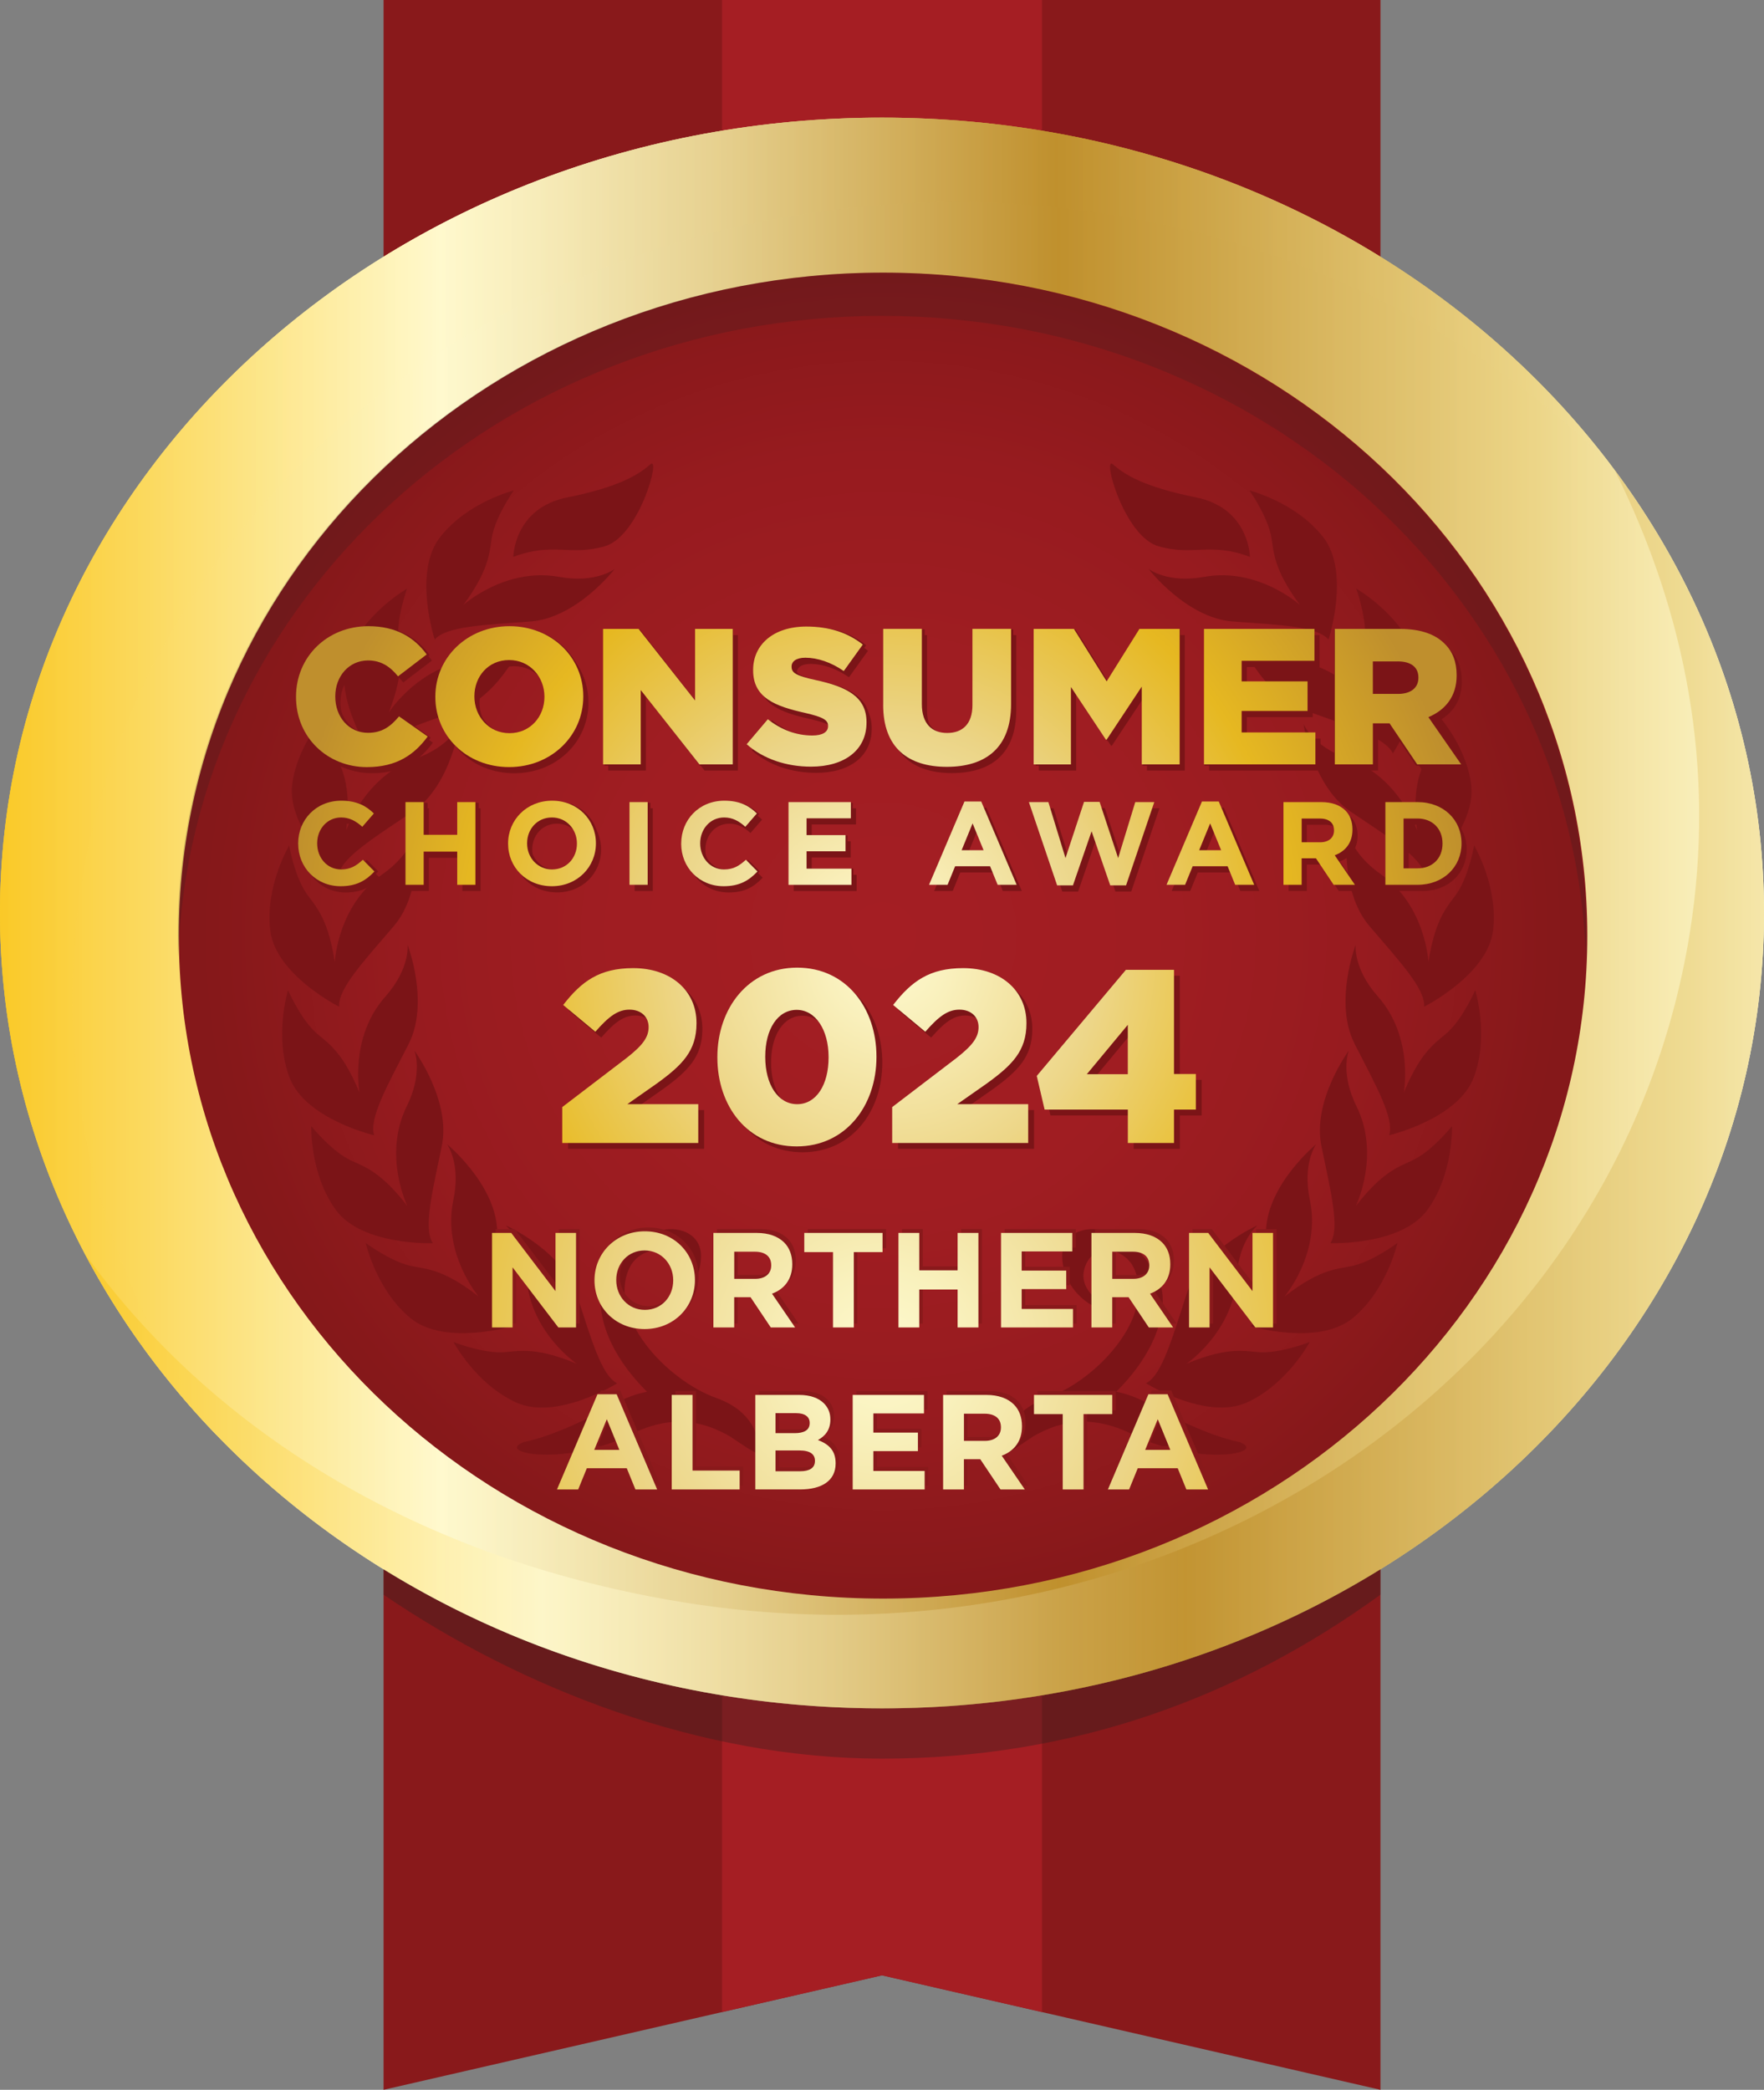 <?xml version="1.0" encoding="UTF-8"?>
<svg xmlns="http://www.w3.org/2000/svg" xmlns:xlink="http://www.w3.org/1999/xlink" viewBox="0 0 573.24 678.88">
  <rect x="0" y="0" width="573.24" height="678.88" fill="#808080" stroke="none"/>
  <defs>
    <style>
      .cls-1 {
        fill: url(#Gold_Radial_7-3);
      }

      .cls-1, .cls-2, .cls-3, .cls-4, .cls-5, .cls-6, .cls-7, .cls-8, .cls-9, .cls-10, .cls-11, .cls-12, .cls-13, .cls-14, .cls-15, .cls-16, .cls-17, .cls-18, .cls-19, .cls-20, .cls-21, .cls-22, .cls-23, .cls-24, .cls-25, .cls-26, .cls-27, .cls-28, .cls-29, .cls-30, .cls-31, .cls-32, .cls-33, .cls-34, .cls-35, .cls-36, .cls-37, .cls-38, .cls-39, .cls-40, .cls-41, .cls-42, .cls-43, .cls-44, .cls-45, .cls-46, .cls-47, .cls-48 {
        stroke-width: 0px;
      }

      .cls-2 {
        fill: url(#Gold_Radial_7-9);
      }

      .cls-3 {
        fill: url(#Gold_Radial_7-8);
      }

      .cls-4 {
        fill: url(#Gold_Radial_7-6);
      }

      .cls-5 {
        fill: url(#Gold_Radial_7-5);
      }

      .cls-6 {
        fill: url(#Gold_Radial_7-4);
      }

      .cls-7 {
        fill: url(#Gold_Radial_7-7);
      }

      .cls-8 {
        fill: url(#Gold_Radial_7-2);
      }

      .cls-9 {
        fill: url(#Gold_Radial_1-2);
      }

      .cls-10 {
        fill: url(#Gold_Radial_1-3);
      }

      .cls-11 {
        fill: url(#Gold_Radial_1-4);
      }

      .cls-12 {
        fill: url(#Gold_Radial_1-7);
      }

      .cls-13 {
        fill: url(#Gold_Radial_1-8);
      }

      .cls-14 {
        fill: url(#Gold_Radial_1-5);
      }

      .cls-15 {
        fill: url(#Gold_Radial_1-6);
      }

      .cls-16 {
        fill: url(#Gold_Radial_1-9);
      }

      .cls-17 {
        fill: url(#Gold_7);
      }

      .cls-18 {
        opacity: .33;
      }

      .cls-18, .cls-19, .cls-38, .cls-39, .cls-45 {
        mix-blend-mode: multiply;
      }

      .cls-18, .cls-45 {
        fill: #231f20;
      }

      .cls-19 {
        fill: url(#Gold_6);
      }

      .cls-19, .cls-38, .cls-39 {
        opacity: .78;
      }

      .cls-20 {
        fill: url(#Gold_Radial);
      }

      .cls-21 {
        fill: url(#pastille_centrale_5);
      }

      .cls-22 {
        fill: url(#Gold_Radial_1-10);
      }

      .cls-23 {
        fill: url(#Gold_Radial_1-11);
      }

      .cls-24 {
        fill: url(#Gold_Radial_1-13);
      }

      .cls-25 {
        fill: url(#Gold_Radial_1-14);
      }

      .cls-26 {
        fill: url(#Gold_Radial_1-15);
      }

      .cls-27 {
        fill: url(#Gold_Radial_1-12);
      }

      .cls-28 {
        fill: url(#Gold_Radial_7-19);
      }

      .cls-29 {
        fill: url(#Gold_Radial_7-18);
      }

      .cls-30 {
        fill: url(#Gold_Radial_7-15);
      }

      .cls-31 {
        fill: url(#Gold_Radial_7-14);
      }

      .cls-32 {
        fill: url(#Gold_Radial_7-17);
      }

      .cls-33 {
        fill: url(#Gold_Radial_7-16);
      }

      .cls-34 {
        fill: url(#Gold_Radial_7-13);
      }

      .cls-35 {
        fill: url(#Gold_Radial_7-10);
      }

      .cls-36 {
        fill: url(#Gold_Radial_7-12);
      }

      .cls-37 {
        fill: url(#Gold_Radial_7-11);
      }

      .cls-38 {
        fill: url(#Gold_6-2);
      }

      .cls-39 {
        fill: url(#Gold_6-3);
      }

      .cls-40 {
        fill: url(#Gold_Radial_1);
      }

      .cls-41 {
        fill: url(#Gold_Radial-2);
      }

      .cls-42 {
        fill: url(#Gold_Radial-3);
      }

      .cls-43 {
        fill: url(#Gold_Radial-4);
      }

      .cls-44 {
        fill: url(#Gold_Radial_7);
      }

      .cls-45 {
        opacity: .2;
      }

      .cls-49 {
        isolation: isolate;
      }

      .cls-46 {
        fill: #7b1417;
      }

      .cls-47 {
        fill: #89191b;
      }

      .cls-48 {
        fill: #a51e23;
      }
    </style>
    <linearGradient id="Gold_7" data-name="Gold 7" x1="0" y1="296.6" x2="573.24" y2="296.6" gradientUnits="userSpaceOnUse">
      <stop offset="0" stop-color="#facb2d"/>
      <stop offset=".25" stop-color="#fdf9d1"/>
      <stop offset=".3" stop-color="#f6edbf"/>
      <stop offset=".4" stop-color="#e5d192"/>
      <stop offset=".54" stop-color="#caa34b"/>
      <stop offset=".6" stop-color="#bf902d"/>
      <stop offset=".87" stop-color="#edd688"/>
      <stop offset="1" stop-color="#fdf9d1"/>
    </linearGradient>
    <linearGradient id="Gold_6" data-name="Gold 6" x1="0" y1="296.6" x2="573.24" y2="296.6" gradientUnits="userSpaceOnUse">
      <stop offset="0" stop-color="#fac927"/>
      <stop offset=".25" stop-color="#fff9cd"/>
      <stop offset=".3" stop-color="#f8edbb"/>
      <stop offset=".41" stop-color="#e6d08e"/>
      <stop offset=".55" stop-color="#caa147"/>
      <stop offset=".6" stop-color="#c0902d"/>
      <stop offset=".87" stop-color="#ecd587"/>
      <stop offset="1" stop-color="#fff9cd"/>
    </linearGradient>
    <linearGradient id="Gold_6-2" data-name="Gold 6" y1="252.27" x2="571.8" y2="252.27" xlink:href="#Gold_6"/>
    <radialGradient id="pastille_centrale_5" data-name="pastille centrale 5" cx="286.97" cy="303.94" fx="286.97" fy="303.94" r="222.22" gradientUnits="userSpaceOnUse">
      <stop offset="0" stop-color="#a41e23"/>
      <stop offset=".39" stop-color="#a01d22"/>
      <stop offset=".7" stop-color="#971b1f"/>
      <stop offset=".98" stop-color="#86181a"/>
      <stop offset="1" stop-color="#85181a"/>
    </radialGradient>
    <linearGradient id="Gold_6-3" data-name="Gold 6" x1="27.58" y1="353.85" x2="623.42" y2="353.85" xlink:href="#Gold_6"/>
    <radialGradient id="Gold_Radial_7" data-name="Gold Radial 7" cx="285.79" cy="306.24" fx="285.79" fy="306.24" r="193.69" gradientUnits="userSpaceOnUse">
      <stop offset="0" stop-color="#fff9ce"/>
      <stop offset=".11" stop-color="#faf0bc"/>
      <stop offset=".32" stop-color="#edd990"/>
      <stop offset=".37" stop-color="#ebd486"/>
      <stop offset=".69" stop-color="#e6b821"/>
      <stop offset="1" stop-color="#bf8f2d"/>
    </radialGradient>
    <radialGradient id="Gold_Radial_7-2" data-name="Gold Radial 7" cx="285.79" cy="306.25" fx="285.79" fy="306.25" r="193.69" xlink:href="#Gold_Radial_7"/>
    <radialGradient id="Gold_Radial_7-3" data-name="Gold Radial 7" cx="285.8" fx="285.8" r="193.71" xlink:href="#Gold_Radial_7"/>
    <radialGradient id="Gold_Radial_7-4" data-name="Gold Radial 7" cx="285.79" cy="306.25" fx="285.79" fy="306.25" r="193.69" xlink:href="#Gold_Radial_7"/>
    <radialGradient id="Gold_Radial_7-5" data-name="Gold Radial 7" cx="285.8" fx="285.8" r="193.71" xlink:href="#Gold_Radial_7"/>
    <radialGradient id="Gold_Radial_7-6" data-name="Gold Radial 7" cx="285.8" cy="306.25" fx="285.8" fy="306.25" r="193.71" xlink:href="#Gold_Radial_7"/>
    <radialGradient id="Gold_Radial_7-7" data-name="Gold Radial 7" cx="285.8" cy="306.25" fx="285.8" fy="306.25" r="193.7" xlink:href="#Gold_Radial_7"/>
    <radialGradient id="Gold_Radial_7-8" data-name="Gold Radial 7" cx="285.8" cy="306.24" fx="285.8" fy="306.24" r="193.7" xlink:href="#Gold_Radial_7"/>
    <radialGradient id="Gold_Radial_7-9" data-name="Gold Radial 7" cx="285.79" cy="306.25" fx="285.79" fy="306.25" r="193.7" xlink:href="#Gold_Radial_7"/>
    <radialGradient id="Gold_Radial_7-10" data-name="Gold Radial 7" cx="285.8" cy="306.25" fx="285.8" fy="306.25" r="193.69" xlink:href="#Gold_Radial_7"/>
    <radialGradient id="Gold_Radial_7-11" data-name="Gold Radial 7" cx="285.8" cy="306.25" fx="285.8" fy="306.25" r="193.7" xlink:href="#Gold_Radial_7"/>
    <radialGradient id="Gold_Radial_7-12" data-name="Gold Radial 7" cx="285.8" cy="306.25" fx="285.8" fy="306.25" r="193.7" xlink:href="#Gold_Radial_7"/>
    <radialGradient id="Gold_Radial_7-13" data-name="Gold Radial 7" cx="285.79" cy="306.25" fx="285.79" fy="306.25" r="193.7" xlink:href="#Gold_Radial_7"/>
    <radialGradient id="Gold_Radial_7-14" data-name="Gold Radial 7" cx="285.8" cy="306.25" fx="285.8" fy="306.25" r="193.7" xlink:href="#Gold_Radial_7"/>
    <radialGradient id="Gold_Radial_7-15" data-name="Gold Radial 7" cx="285.8" cy="306.24" fx="285.8" fy="306.24" r="193.69" xlink:href="#Gold_Radial_7"/>
    <radialGradient id="Gold_Radial_7-16" data-name="Gold Radial 7" cx="285.79" cy="306.24" fx="285.79" fy="306.24" r="193.7" xlink:href="#Gold_Radial_7"/>
    <radialGradient id="Gold_Radial_7-17" data-name="Gold Radial 7" cx="285.79" cy="306.25" fx="285.79" fy="306.25" r="193.7" xlink:href="#Gold_Radial_7"/>
    <radialGradient id="Gold_Radial_7-18" data-name="Gold Radial 7" cx="285.79" cy="306.25" fx="285.79" fy="306.25" r="193.7" xlink:href="#Gold_Radial_7"/>
    <radialGradient id="Gold_Radial_7-19" data-name="Gold Radial 7" cx="285.79" cy="306.25" fx="285.79" fy="306.25" r="193.71" xlink:href="#Gold_Radial_7"/>
    <radialGradient id="Gold_Radial_1" data-name="Gold Radial 1" cx="286.84" cy="439.19" fx="286.84" fy="439.19" r="234.62" gradientUnits="userSpaceOnUse">
      <stop offset="0" stop-color="#fefacf"/>
      <stop offset=".11" stop-color="#f9f1bd"/>
      <stop offset=".32" stop-color="#eeda91"/>
      <stop offset=".37" stop-color="#ecd587"/>
      <stop offset=".69" stop-color="#e6b921"/>
      <stop offset="1" stop-color="#bf902d"/>
    </radialGradient>
    <radialGradient id="Gold_Radial_1-2" data-name="Gold Radial 1" r="234.62" xlink:href="#Gold_Radial_1"/>
    <radialGradient id="Gold_Radial_1-3" data-name="Gold Radial 1" r="234.62" xlink:href="#Gold_Radial_1"/>
    <radialGradient id="Gold_Radial_1-4" data-name="Gold Radial 1" r="234.62" xlink:href="#Gold_Radial_1"/>
    <radialGradient id="Gold_Radial_1-5" data-name="Gold Radial 1" r="234.62" xlink:href="#Gold_Radial_1"/>
    <radialGradient id="Gold_Radial_1-6" data-name="Gold Radial 1" r="234.62" xlink:href="#Gold_Radial_1"/>
    <radialGradient id="Gold_Radial_1-7" data-name="Gold Radial 1" r="234.62" xlink:href="#Gold_Radial_1"/>
    <radialGradient id="Gold_Radial_1-8" data-name="Gold Radial 1" r="234.62" xlink:href="#Gold_Radial_1"/>
    <radialGradient id="Gold_Radial_1-9" data-name="Gold Radial 1" r="234.62" xlink:href="#Gold_Radial_1"/>
    <radialGradient id="Gold_Radial_1-10" data-name="Gold Radial 1" r="234.62" xlink:href="#Gold_Radial_1"/>
    <radialGradient id="Gold_Radial_1-11" data-name="Gold Radial 1" r="234.62" xlink:href="#Gold_Radial_1"/>
    <radialGradient id="Gold_Radial_1-12" data-name="Gold Radial 1" r="234.62" xlink:href="#Gold_Radial_1"/>
    <radialGradient id="Gold_Radial_1-13" data-name="Gold Radial 1" r="234.62" xlink:href="#Gold_Radial_1"/>
    <radialGradient id="Gold_Radial_1-14" data-name="Gold Radial 1" r="234.62" xlink:href="#Gold_Radial_1"/>
    <radialGradient id="Gold_Radial_1-15" data-name="Gold Radial 1" r="234.62" xlink:href="#Gold_Radial_1"/>
    <radialGradient id="Gold_Radial" data-name="Gold Radial" cx="288.97" cy="312.44" fx="288.97" fy="312.44" r="184.67" gradientUnits="userSpaceOnUse">
      <stop offset="0" stop-color="#fef9ce"/>
      <stop offset=".11" stop-color="#f9f0bc"/>
      <stop offset=".33" stop-color="#efda90"/>
      <stop offset=".37" stop-color="#edd688"/>
      <stop offset=".69" stop-color="#e8ba20"/>
      <stop offset="1" stop-color="#c0912d"/>
    </radialGradient>
    <radialGradient id="Gold_Radial-2" data-name="Gold Radial" cx="288.97" fx="288.97" r="184.67" xlink:href="#Gold_Radial"/>
    <radialGradient id="Gold_Radial-3" data-name="Gold Radial" cx="288.97" fx="288.97" r="184.67" xlink:href="#Gold_Radial"/>
    <radialGradient id="Gold_Radial-4" data-name="Gold Radial" cx="288.97" fx="288.97" r="184.67" xlink:href="#Gold_Radial"/>
  </defs>
  <g class="cls-49">
    <g id="Layer_2" data-name="Layer 2">
      <g id="Layer_4" data-name="Layer 4">
        <g>
          <polygon class="cls-47" points="124.65 678.88 286.63 641.7 448.6 678.88 448.6 0 124.65 0 124.65 678.88"/>
          <polygon class="cls-48" points="234.65 0 234.65 653.63 286.63 641.7 338.6 653.63 338.6 0 234.65 0"/>
          <path class="cls-17" d="m573.24,296.6c0,142.69-128.32,258.37-286.62,258.37S0,439.29,0,296.6,128.32,38.22,286.62,38.22s286.62,115.68,286.62,258.38Z"/>
          <path class="cls-19" d="m573.24,296.6c0,142.69-128.32,258.37-286.62,258.37S0,439.29,0,296.6,128.32,38.22,286.62,38.22s286.62,115.68,286.62,258.38Z"/>
          <path class="cls-38" d="m23.48,324.43c0-142.87,128.47-258.69,286.96-258.71,84.63,0,160.68,33.04,213.2,85.57-51.59-68.25-138.49-113.08-237.02-113.08C128.32,38.22,0,153.9,0,296.6c0,64.95,26.6,124.31,70.5,169.71-29.71-40.75-47.02-89.48-47.02-141.88Z"/>
          <path class="cls-21" d="m515.82,303.95c0,118.94-102.45,215.36-228.84,215.36S58.11,422.9,58.11,303.95s102.47-215.38,228.87-215.38,228.84,96.42,228.84,215.38Z"/>
          <path class="cls-45" d="m286.63,102.62c123.89,0,224.77,92.65,228.7,208.36.08-2.33.14-4.67.14-7.02,0-118.96-102.45-215.38-228.84-215.38S57.77,184.99,57.77,303.95c0,2.35.05,4.69.13,7.02,3.95-115.71,104.83-208.36,228.73-208.36Z"/>
          <path class="cls-39" d="m573.24,296.6c0-53.26-17.89-102.76-48.52-143.87,23.02,46.24,32.97,96.75,24.42,150.26-23.26,145.33-169.43,242.77-326.47,217.63-82.8-13.25-151.52-52.98-195.09-113.32,45.99,87.31,144.69,147.68,259.04,147.68,158.3,0,286.62-115.68,286.62-258.37Z"/>
          <path class="cls-18" d="m286.62,554.97c-60.12,0-115.9-16.7-161.97-45.22v8.29c44.58,30.37,102.83,53.26,161.99,53.26,62.3,0,116-19.93,161.96-53.26v-8.28c-46.08,28.51-101.87,45.21-161.98,45.21Z"/>
          <g>
            <path class="cls-46" d="m166.81,180.91s.16-15.82,17.48-19.31c17.33-3.49,23.43-7.59,27.03-10.74,3.6-3.14-3.54,23.4-14.83,26.61-11.28,3.24-16.82-1.45-29.68,3.44Z"/>
            <path class="cls-46" d="m166.96,159.32s-5.39,7.66-6.89,14.14c-1.17,5.01-.15,10.36-9.47,23.04,0,0,13.65-12.28,31.1-9.1,11.95,2.18,18.06-2.57,18.06-2.57,0,0-12.31,15.93-27.33,17.06-15.03,1.14-27.34,1.49-31.16,5.87,0,0-7.17-21.86,1.73-33.26,8.89-11.39,23.96-15.17,23.96-15.17Z"/>
            <path class="cls-46" d="m132.28,191.23s-3.18,8.81-2.9,15.47c.22,5.14,2.62,10.02-3,24.71,0,0,9.87-15.45,27.55-17.03,12.12-1.07,16.74-7.29,16.74-7.29,0,0-7.64,18.63-21.82,23.73-14.19,5.08-25.97,8.68-28.47,13.94,0,0-12.74-19.17-7.19-32.52,5.55-13.37,19.08-21,19.08-21Z"/>
            <path class="cls-46" d="m108.27,229.42s-.89,9.32,1.04,15.7c1.48,4.9,5.01,9.06,3.2,24.68,0,0,5.75-17.43,22.48-23.33,11.47-4.04,14.39-11.21,14.39-11.21,0,0-2.77,19.94-15.25,28.38-12.49,8.43-22.99,14.85-24.14,20.56,0,0-17.07-15.43-14.99-29.75,2.04-14.32,13.26-25.05,13.26-25.05Z"/>
            <path class="cls-46" d="m93.96,274.68s1.62,9.22,5.18,14.87c2.73,4.36,7.24,7.38,9.65,22.94,0,0,.91-18.34,15.48-28.47,9.97-6.97,10.89-14.64,10.89-14.64,0,0,2.63,19.95-7.15,31.42-9.79,11.45-18.23,20.43-17.8,26.24,0,0-20.57-10.33-22.37-24.66-1.8-14.36,6.12-27.7,6.12-27.7Z"/>
            <path class="cls-46" d="m93.6,321.65s3.73,8.59,8.5,13.27c3.66,3.59,8.77,5.49,14.73,20.06,0,0-3.39-18.03,8.43-31.27,8.07-9.1,7.2-16.78,7.2-16.78,0,0,7.19,18.8.33,32.22-6.86,13.42-12.96,24.11-11.2,29.66,0,0-22.4-5.25-27.51-18.79-5.1-13.54-.47-28.36-.47-28.36Z"/>
            <path class="cls-46" d="m101.15,365.84s5.87,7.28,11.7,10.51c4.48,2.49,9.92,2.99,19.54,15.44,0,0-8.07-16.49-.21-32.41,5.4-10.9,2.49-18.07,2.49-18.07,0,0,11.94,16.21,8.9,30.97-3.04,14.76-6.09,26.69-2.91,31.58,0,0-22.99.87-31.52-10.8-8.51-11.71-8-27.21-8-27.21Z"/>
            <path class="cls-46" d="m118.85,403.79s7.5,5.6,13.97,7.27c4.96,1.31,10.34.45,22.73,10.13,0,0-11.9-13.98-8.22-31.36,2.51-11.89-2.05-18.12-2.05-18.12,0,0,15.57,12.76,16.29,27.81.69,15.04.69,27.36,4.97,31.29,0,0-22.06,6.57-33.19-2.64-11.14-9.23-14.5-24.38-14.5-24.38Z"/>
            <path class="cls-46" d="m147.41,435.98s8.71,3.43,15.37,3.32c5.14-.07,10.08-2.32,24.62,3.7,0,0-15.19-10.32-16.27-28.03-.73-12.13-6.81-16.92-6.81-16.92,0,0,18.41,8.15,23.1,22.47,4.68,14.33,7.97,26.2,13.13,28.86,0,0-19.52,12.19-32.7,6.27-13.19-5.93-20.45-19.66-20.45-19.66Z"/>
            <path class="cls-46" d="m246.13,471.97c.9-.28,1.54-12.5-13.24-17.78-16.48-5.88-35.39-26.53-28.48-42.02,3.01-6.73,12.96-8.85,15.92-.83,2.96,8.02-6.28,11.81-5.37,13.34.9,1.54,12.66-4.51,12.85-16.53.19-12.01-20.21-13.76-31.16,7.18-3.4,6.5-1.87,21.43,13.61,36.79-3.42.64-7.04,1.93-10.87,4.13-18.4,10.48-29.22,12.22-29.22,12.22-9.46,3.71,14.03,7.96,34.66-2.44,14.92-7.51,25.48-3.38,32.48.66,1.58,1,7.93,5.55,8.81,5.27Z"/>
          </g>
          <g>
            <path class="cls-46" d="m406.19,180.91s-.17-15.82-17.49-19.32c-17.34-3.48-23.43-7.59-27.03-10.73-3.6-3.14,3.54,23.38,14.82,26.61,11.3,3.23,16.81-1.44,29.69,3.44Z"/>
            <path class="cls-46" d="m406.03,159.32s5.39,7.65,6.88,14.14c1.18,5.02.16,10.36,9.48,23.02,0,0-13.63-12.27-31.1-9.08-11.97,2.18-18.05-2.58-18.05-2.58,0,0,12.29,15.93,27.32,17.07,15.03,1.13,27.34,1.47,31.17,5.86,0,0,7.16-21.86-1.73-33.25-8.92-11.4-23.97-15.17-23.97-15.17Z"/>
            <path class="cls-46" d="m440.73,191.22s3.16,8.81,2.87,15.47c-.19,5.13-2.59,10.01,3.02,24.71,0,0-9.88-15.47-27.55-17.04-12.12-1.08-16.74-7.29-16.74-7.29,0,0,7.64,18.63,21.82,23.72,14.18,5.1,25.96,8.69,28.48,13.95,0,0,12.73-19.17,7.19-32.53-5.56-13.35-19.08-20.99-19.08-20.99Z"/>
            <path class="cls-46" d="m464.74,229.41s.88,9.31-1.04,15.71c-1.49,4.91-5.01,9.06-3.21,24.67,0,0-5.75-17.42-22.47-23.33-11.46-4.05-14.4-11.2-14.4-11.2,0,0,2.78,19.94,15.26,28.38,12.48,8.44,23,14.83,24.14,20.57,0,0,17.09-15.42,15.02-29.74-2.06-14.31-13.28-25.06-13.28-25.06Z"/>
            <path class="cls-46" d="m479.04,274.68s-1.63,9.21-5.17,14.86c-2.73,4.35-7.25,7.4-9.68,22.94,0,0-.91-18.33-15.46-28.48-9.98-6.94-10.89-14.64-10.89-14.64,0,0-2.63,19.97,7.15,31.44,9.79,11.45,18.22,20.43,17.8,26.23,0,0,20.58-10.33,22.39-24.67,1.8-14.35-6.14-27.69-6.14-27.69Z"/>
            <path class="cls-46" d="m479.41,321.65s-3.72,8.58-8.5,13.25c-3.66,3.59-8.77,5.51-14.73,20.07,0,0,3.37-18.04-8.44-31.29-8.08-9.08-7.19-16.77-7.19-16.77,0,0-7.19,18.8-.33,32.22,6.85,13.42,12.96,24.11,11.2,29.66,0,0,22.4-5.25,27.51-18.79,5.09-13.53.47-28.35.47-28.35Z"/>
            <path class="cls-46" d="m471.86,365.84s-5.86,7.29-11.71,10.51c-4.48,2.5-9.91,2.99-19.56,15.44,0,0,8.08-16.5.22-32.42-5.39-10.89-2.49-18.07-2.49-18.07,0,0-11.94,16.22-8.91,30.97,3.04,14.77,6.09,26.7,2.92,31.57,0,0,22.99.89,31.52-10.79,8.53-11.7,8-27.21,8-27.21Z"/>
            <path class="cls-46" d="m454.13,403.78s-7.5,5.61-13.96,7.28c-4.96,1.32-10.33.45-22.74,10.12,0,0,11.9-13.97,8.23-31.35-2.52-11.89,2.05-18.13,2.05-18.13,0,0-15.57,12.77-16.29,27.82-.71,15.05-.71,27.36-4.99,31.31,0,0,22.07,6.55,33.21-2.67,11.14-9.21,14.48-24.38,14.48-24.38Z"/>
            <path class="cls-46" d="m425.59,435.97s-8.72,3.41-15.37,3.33c-5.15-.07-10.09-2.33-24.62,3.69,0,0,15.16-10.31,16.25-28.02.73-12.14,6.82-16.93,6.82-16.93,0,0-18.41,8.16-23.11,22.47-4.67,14.32-7.96,26.18-13.12,28.85,0,0,19.51,12.18,32.7,6.27,13.19-5.94,20.45-19.66,20.45-19.66Z"/>
            <path class="cls-46" d="m326.87,471.96c-.9-.28-1.54-12.49,13.25-17.79,16.46-5.87,35.38-26.51,28.46-42.02-3.01-6.71-12.95-8.85-15.91-.83-2.97,8.03,6.27,11.81,5.38,13.35-.91,1.53-12.68-4.51-12.87-16.52-.19-12.02,20.2-13.78,31.18,7.17,3.39,6.5,1.86,21.44-13.62,36.79,3.42.66,7.04,1.96,10.85,4.13,18.41,10.5,29.25,12.23,29.25,12.23,9.45,3.73-14.04,7.97-34.69-2.45-14.89-7.5-25.46-3.39-32.48.66-1.56,1-7.91,5.55-8.79,5.28Z"/>
          </g>
          <path class="cls-46" d="m97.54,226.73v-.13c0-12.89,9.92-23.01,23.32-23.01,9.04,0,14.86,3.79,18.78,9.23l-9.23,7.15c-2.53-3.16-5.43-5.19-9.67-5.19-6.2,0-10.55,5.25-10.55,11.7v.12c0,6.64,4.36,11.82,10.55,11.82,4.61,0,7.33-2.15,9.99-5.37l9.23,6.58c-4.17,5.75-9.79,9.99-19.6,9.99-12.64,0-22.82-9.67-22.82-22.89Zm44.89,0v-.13c0-12.7,10.24-23.01,23.89-23.01s23.77,10.18,23.77,22.89v.12c0,12.71-10.24,23.01-23.9,23.01s-23.76-10.18-23.76-22.89Zm35.15,0v-.13c0-6.39-4.62-11.95-11.38-11.95s-11.19,5.44-11.19,11.83v.12c0,6.39,4.62,11.95,11.31,11.95s11.25-5.44,11.25-11.82Zm18.91-22.25h11.44l18.21,23.39v-23.39h12.13v44.25h-10.74l-18.91-24.28v24.28h-12.14v-44.25Zm47.55,37.67l6.83-8.15c4.36,3.48,9.22,5.31,14.35,5.31,3.28,0,5.06-1.14,5.06-3.04v-.12c0-1.84-1.46-2.85-7.46-4.24-9.42-2.14-16.69-4.8-16.69-13.91v-.13c0-8.22,6.51-14.15,17.12-14.15,7.53,0,13.41,2.02,18.21,5.88l-6.13,8.65c-4.04-2.84-8.47-4.36-12.39-4.36-2.97,0-4.43,1.27-4.43,2.84v.12c0,2.02,1.52,2.91,7.64,4.3,10.18,2.21,16.5,5.5,16.5,13.78v.13c0,9.04-7.14,14.41-17.89,14.41-7.84,0-15.29-2.46-20.73-7.33Zm44-12.83v-24.85h12.45v24.59c0,6.39,3.23,9.42,8.15,9.42s8.16-2.91,8.16-9.1v-24.91h12.46v24.53c0,14.28-8.15,20.55-20.74,20.55s-20.48-6.39-20.48-20.23Zm48.5-24.85h12.95l10.56,17.13,10.55-17.13h12.96v44.25h-12.2v-25.42l-11.31,17.32h-.25l-11.25-17.19v25.29h-12.01v-44.25Zm54.88,0h35.59v10.43h-23.46v6.7h21.25v9.67h-21.25v7.02h23.78v10.43h-35.92v-44.25Zm42.17,0h20.93c6.76,0,11.44,1.77,14.41,4.81,2.6,2.53,3.93,5.94,3.93,10.3v.13c0,6.77-3.61,11.25-9.11,13.59l10.56,15.43h-14.16l-8.92-13.4h-5.37v13.4h-12.27v-44.25Zm20.37,21.24c4.16,0,6.57-2.02,6.57-5.25v-.12c0-3.48-2.53-5.25-6.64-5.25h-8.03v10.62h8.1Zm-355.56,48.45v-.08c0-7.55,5.69-13.74,13.85-13.74,5.01,0,8.01,1.67,10.47,4.1l-3.71,4.29c-2.05-1.86-4.14-2.99-6.79-2.99-4.48,0-7.71,3.72-7.71,8.27v.08c0,4.55,3.15,8.35,7.71,8.35,3.03,0,4.89-1.21,6.98-3.12l3.72,3.76c-2.73,2.92-5.77,4.74-10.89,4.74-7.82,0-13.63-6.03-13.63-13.66Zm34.71-13.36h5.85v10.51h10.77v-10.51h5.84v26.56h-5.84v-10.66h-10.77v10.66h-5.85v-26.56Zm33.2,13.36v-.08c0-7.55,5.96-13.74,14.16-13.74s14.08,6.11,14.08,13.66v.08c0,7.55-5.96,13.73-14.16,13.73s-14.08-6.11-14.08-13.66Zm22.12,0v-.08c0-4.56-3.34-8.35-8.04-8.35s-7.97,3.72-7.97,8.27v.08c0,4.55,3.34,8.35,8.05,8.35s7.97-3.72,7.97-8.27Zm17.11-13.36h5.84v26.56h-5.84v-26.56Zm16.84,13.36v-.08c0-7.55,5.69-13.74,13.85-13.74,5.01,0,8.01,1.67,10.47,4.1l-3.72,4.29c-2.05-1.86-4.13-2.99-6.79-2.99-4.48,0-7.7,3.72-7.7,8.27v.08c0,4.55,3.14,8.35,7.7,8.35,3.04,0,4.89-1.21,6.98-3.12l3.72,3.76c-2.73,2.92-5.77,4.74-10.89,4.74-7.82,0-13.63-6.03-13.63-13.66Zm34.72-13.36h20.03v5.2h-14.22v5.39h12.52v5.2h-12.52v5.58h14.41v5.2h-20.22v-26.56Zm57.51-.19h4.33l11.69,26.75h-4.95l-2.69-6.41h-12.56l-2.73,6.41h-4.78l11.69-26.75Zm6.68,16.2l-4.59-10.63-4.55,10.63h9.14Zm13.95-16.01h5.05l6.35,19.69,6.52-19.78h3.95l6.53,19.78,6.34-19.69h4.89l-9.26,26.75h-4.02l-6.53-19.08-6.53,19.08h-4.02l-9.27-26.75Zm55.92-.19h4.33l11.69,26.75h-4.93l-2.69-6.41h-12.56l-2.74,6.41h-4.78l11.69-26.75Zm6.69,16.2l-4.6-10.63-4.56,10.63h9.16Zm19.41-16.01h11.84c3.34,0,5.96.98,7.67,2.65,1.4,1.44,2.2,3.42,2.2,5.74v.07c0,4.36-2.62,6.98-6.34,8.04l7.18,10.06h-5.51l-6.52-9.26h-5.85v9.26h-4.67v-26.56Zm11.5,13.17c3.33,0,5.46-1.75,5.46-4.44v-.07c0-2.85-2.05-4.4-5.5-4.4h-6.8v8.92h6.84Zm21.47-13.17h9.9c8.35,0,14.12,5.73,14.12,13.2v.08c0,7.48-5.76,13.28-14.12,13.28h-9.9v-26.56Zm9.9,22.31c5.58,0,9.22-3.76,9.22-8.96v-.08c0-5.2-3.64-9.03-9.22-9.03h-5.23v18.06h5.23Z"/>
          <g>
            <path class="cls-46" d="m98.57,276.09v-.08c0-7.63,5.76-13.89,14-13.89,5.07,0,8.09,1.69,10.59,4.15l-3.76,4.34c-2.07-1.88-4.18-3.03-6.87-3.03-4.53,0-7.79,3.76-7.79,8.37v.07c0,4.61,3.19,8.44,7.79,8.44,3.07,0,4.95-1.23,7.06-3.14l3.76,3.8c-2.76,2.96-5.83,4.8-11.01,4.8-7.9,0-13.77-6.1-13.77-13.81Z"/>
            <path class="cls-46" d="m133.45,262.58h5.91v10.63h10.9v-10.63h5.91v26.86h-5.91v-10.78h-10.9v10.78h-5.91v-26.86Z"/>
            <path class="cls-46" d="m166.79,276.09v-.08c0-7.63,6.03-13.89,14.31-13.89s14.23,6.18,14.23,13.82v.07c0,7.64-6.02,13.89-14.31,13.89s-14.23-6.17-14.23-13.81Zm22.37,0v-.08c0-4.6-3.37-8.44-8.14-8.44s-8.06,3.76-8.06,8.37v.07c0,4.61,3.38,8.44,8.14,8.44s8.06-3.76,8.06-8.36Z"/>
            <path class="cls-46" d="m206.23,262.58h5.91v26.86h-5.91v-26.86Z"/>
            <path class="cls-46" d="m223.04,276.09v-.08c0-7.63,5.75-13.89,14.01-13.89,5.06,0,8.09,1.69,10.58,4.15l-3.75,4.34c-2.07-1.88-4.18-3.03-6.87-3.03-4.53,0-7.79,3.76-7.79,8.37v.07c0,4.61,3.18,8.44,7.79,8.44,3.07,0,4.95-1.23,7.06-3.14l3.76,3.8c-2.77,2.96-5.83,4.8-11.01,4.8-7.9,0-13.77-6.1-13.77-13.81Z"/>
            <path class="cls-46" d="m257.92,262.58h20.26v5.26h-14.39v5.45h12.66v5.26h-12.66v5.64h14.58v5.26h-20.45v-26.86Z"/>
            <path class="cls-46" d="m315.09,262.39h5.45l11.51,27.05h-6.18l-2.46-6.02h-11.36l-2.45,6.02h-6.03l11.51-27.05Zm6.21,15.81l-3.57-8.71-3.57,8.71h7.14Z"/>
            <path class="cls-46" d="m336.04,262.58h6.33l5.56,18.19,6.03-18.27h5.06l6.02,18.27,5.57-18.19h6.17l-9.17,27.05h-5.14l-6.06-17.57-6.06,17.57h-5.14l-9.17-27.05Z"/>
            <path class="cls-46" d="m392.28,262.39h5.45l11.51,27.05h-6.18l-2.46-6.02h-11.36l-2.45,6.02h-6.03l11.51-27.05Zm6.21,15.81l-3.56-8.71-3.57,8.71h7.13Z"/>
            <path class="cls-46" d="m418.76,262.58h12.28c3.42,0,6.06.96,7.83,2.72,1.5,1.5,2.3,3.61,2.3,6.14v.07c0,4.34-2.34,7.06-5.76,8.33l6.56,9.59h-6.9l-5.76-8.59h-4.64v8.59h-5.91v-26.86Zm11.89,13.05c2.88,0,4.53-1.53,4.53-3.8v-.07c0-2.53-1.77-3.84-4.64-3.84h-5.87v7.71h5.98Z"/>
            <path class="cls-46" d="m451.88,262.58h10.47c8.44,0,14.27,5.79,14.27,13.35v.07c0,7.56-5.83,13.43-14.27,13.43h-10.47v-26.86Zm10.47,21.53c4.83,0,8.1-3.26,8.1-8.02v-.08c0-4.76-3.26-8.09-8.1-8.09h-4.57v16.19h4.57Z"/>
          </g>
          <g>
            <path class="cls-46" d="m97.88,228.43v-.12c0-12.83,10.01-22.89,23.53-22.89,9.12,0,14.99,3.77,18.94,9.18l-9.31,7.1c-2.55-3.15-5.48-5.16-9.76-5.16-6.25,0-10.65,5.22-10.65,11.63v.13c0,6.6,4.4,11.75,10.65,11.75,4.66,0,7.4-2.13,10.08-5.34l9.31,6.54c-4.21,5.72-9.88,9.93-19.77,9.93-12.75,0-23.02-9.62-23.02-22.76Z"/>
            <path class="cls-46" d="m143.14,228.43v-.12c0-12.64,10.33-22.89,24.1-22.89s23.98,10.12,23.98,22.76v.13c0,12.63-10.33,22.88-24.1,22.88s-23.97-10.12-23.97-22.76Zm35.45,0v-.12c0-6.35-4.66-11.88-11.48-11.88s-11.29,5.41-11.29,11.76v.13c0,6.35,4.65,11.88,11.41,11.88s11.35-5.41,11.35-11.76Z"/>
            <path class="cls-46" d="m197.65,206.3h11.54l18.36,23.26v-23.26h12.24v44.01h-10.84l-19.06-24.14v24.14h-12.24v-44.01Z"/>
            <path class="cls-46" d="m244.32,243.77l6.89-8.11c4.4,3.46,9.31,5.28,14.47,5.28,3.32,0,5.1-1.13,5.1-3.02v-.13c0-1.82-1.47-2.83-7.52-4.21-9.5-2.14-16.83-4.78-16.83-13.83v-.12c0-8.17,6.57-14.08,17.28-14.08,7.58,0,13.51,2.01,18.36,5.85l-6.18,8.61c-4.08-2.83-8.54-4.34-12.5-4.34-3,0-4.46,1.26-4.46,2.83v.12c0,2.02,1.53,2.9,7.71,4.28,10.26,2.2,16.64,5.47,16.64,13.7v.13c0,8.99-7.2,14.33-18.04,14.33-7.91,0-15.43-2.46-20.91-7.29Z"/>
            <path class="cls-46" d="m288.69,231.01v-24.71h12.56v24.46c0,6.35,3.25,9.37,8.22,9.37s8.22-2.89,8.22-9.05v-24.77h12.56v24.39c0,14.21-8.22,20.44-20.91,20.44s-20.66-6.35-20.66-20.12Z"/>
            <path class="cls-46" d="m337.59,206.3h13.07l10.65,17.04,10.64-17.04h13.07v44.01h-12.3v-25.28l-11.41,17.23h-.25l-11.35-17.1v25.15h-12.11v-44.01Z"/>
            <path class="cls-46" d="m392.92,206.3h35.9v10.38h-23.65v6.66h21.42v9.62h-21.42v6.98h23.97v10.37h-36.22v-44.01Z"/>
            <path class="cls-46" d="m435.45,206.3h21.1c6.82,0,11.54,1.77,14.54,4.78,2.61,2.52,3.95,5.91,3.95,10.25v.13c0,6.73-3.63,11.19-9.18,13.52l10.65,15.34h-14.28l-8.99-13.33h-5.42v13.33h-12.37v-44.01Zm20.53,21.13c4.21,0,6.63-2.01,6.63-5.22v-.13c0-3.46-2.55-5.22-6.7-5.22h-8.1v10.56h8.16Z"/>
          </g>
          <g>
            <path class="cls-44" d="m96.89,274.08v-.08c0-7.63,5.76-13.89,14.01-13.89,5.07,0,8.09,1.69,10.59,4.15l-3.76,4.33c-2.07-1.88-4.18-3.03-6.87-3.03-4.53,0-7.79,3.76-7.79,8.36v.08c0,4.6,3.18,8.44,7.79,8.44,3.07,0,4.95-1.22,7.06-3.14l3.76,3.8c-2.76,2.95-5.83,4.79-11.01,4.79-7.9,0-13.77-6.1-13.77-13.81Z"/>
            <path class="cls-8" d="m131.77,260.57h5.91v10.62h10.9v-10.62h5.91v26.86h-5.91v-10.78h-10.9v10.78h-5.91v-26.86Z"/>
            <path class="cls-1" d="m165.11,274.08v-.08c0-7.63,6.02-13.89,14.31-13.89s14.23,6.18,14.23,13.81v.08c0,7.63-6.02,13.89-14.31,13.89s-14.23-6.18-14.23-13.81Zm22.37,0v-.08c0-4.6-3.38-8.44-8.13-8.44s-8.06,3.76-8.06,8.36v.08c0,4.6,3.38,8.44,8.13,8.44s8.06-3.76,8.06-8.36Z"/>
            <path class="cls-6" d="m204.56,260.57h5.91v26.86h-5.91v-26.86Z"/>
            <path class="cls-5" d="m221.37,274.08v-.08c0-7.63,5.76-13.89,14-13.89,5.07,0,8.09,1.69,10.59,4.15l-3.76,4.33c-2.07-1.88-4.18-3.03-6.87-3.03-4.53,0-7.79,3.76-7.79,8.36v.08c0,4.6,3.18,8.44,7.79,8.44,3.07,0,4.95-1.22,7.06-3.14l3.76,3.8c-2.76,2.95-5.83,4.79-11.02,4.79-7.9,0-13.77-6.1-13.77-13.81Z"/>
            <path class="cls-4" d="m256.24,260.57h20.26v5.26h-14.39v5.45h12.66v5.26h-12.66v5.64h14.58v5.26h-20.45v-26.86Z"/>
            <path class="cls-7" d="m313.42,260.38h5.45l11.51,27.05h-6.18l-2.46-6.02h-11.36l-2.45,6.02h-6.02l11.51-27.05Zm6.21,15.81l-3.57-8.71-3.56,8.71h7.14Z"/>
            <path class="cls-3" d="m334.36,260.57h6.33l5.56,18.19,6.02-18.26h5.06l6.03,18.26,5.56-18.19h6.18l-9.17,27.05h-5.14l-6.06-17.57-6.06,17.57h-5.14l-9.17-27.05Z"/>
            <path class="cls-2" d="m390.61,260.38h5.45l11.51,27.05h-6.18l-2.46-6.02h-11.36l-2.46,6.02h-6.03l11.51-27.05Zm6.22,15.81l-3.57-8.71-3.57,8.71h7.14Z"/>
            <path class="cls-35" d="m417.09,260.57h12.28c3.41,0,6.06.96,7.83,2.72,1.5,1.5,2.3,3.61,2.3,6.14v.08c0,4.34-2.34,7.06-5.76,8.33l6.56,9.59h-6.91l-5.75-8.6h-4.65v8.6h-5.91v-26.86Zm11.89,13.05c2.87,0,4.53-1.54,4.53-3.8v-.08c0-2.53-1.76-3.84-4.64-3.84h-5.87v7.71h5.99Z"/>
            <path class="cls-37" d="m450.2,260.57h10.47c8.44,0,14.28,5.79,14.28,13.35v.08c0,7.56-5.84,13.43-14.28,13.43h-10.47v-26.86Zm10.47,21.52c4.83,0,8.1-3.26,8.1-8.02v-.08c0-4.76-3.26-8.09-8.1-8.09h-4.56v16.19h4.56Z"/>
          </g>
          <g>
            <path class="cls-36" d="m96.2,226.43v-.13c0-12.82,10.01-22.88,23.53-22.88,9.12,0,14.98,3.77,18.93,9.18l-9.31,7.11c-2.55-3.14-5.48-5.16-9.76-5.16-6.25,0-10.64,5.22-10.64,11.63v.13c0,6.6,4.4,11.75,10.64,11.75,4.66,0,7.4-2.14,10.08-5.34l9.31,6.54c-4.21,5.72-9.88,9.94-19.76,9.94-12.75,0-23.02-9.62-23.02-22.76Z"/>
            <path class="cls-34" d="m141.47,226.43v-.13c0-12.64,10.33-22.88,24.1-22.88s23.97,10.12,23.97,22.76v.13c0,12.63-10.33,22.88-24.1,22.88s-23.97-10.12-23.97-22.76Zm35.45,0v-.13c0-6.35-4.65-11.88-11.48-11.88s-11.28,5.4-11.28,11.75v.13c0,6.35,4.65,11.88,11.41,11.88s11.35-5.41,11.35-11.75Z"/>
            <path class="cls-31" d="m195.98,204.3h11.54l18.36,23.26v-23.26h12.24v44.01h-10.84l-19.06-24.14v24.14h-12.24v-44.01Z"/>
            <path class="cls-30" d="m242.64,241.76l6.88-8.11c4.4,3.46,9.31,5.28,14.47,5.28,3.31,0,5.1-1.13,5.1-3.02v-.12c0-1.83-1.47-2.83-7.52-4.21-9.5-2.14-16.83-4.78-16.83-13.83v-.13c0-8.17,6.57-14.08,17.28-14.08,7.59,0,13.52,2.01,18.36,5.84l-6.18,8.61c-4.08-2.83-8.54-4.33-12.5-4.33-3,0-4.46,1.25-4.46,2.83v.13c0,2.01,1.53,2.89,7.71,4.27,10.27,2.2,16.64,5.47,16.64,13.71v.12c0,8.99-7.21,14.33-18.04,14.33-7.91,0-15.43-2.45-20.91-7.29Z"/>
            <path class="cls-33" d="m287.01,229v-24.71h12.56v24.45c0,6.35,3.25,9.37,8.22,9.37s8.22-2.89,8.22-9.05v-24.77h12.56v24.39c0,14.21-8.22,20.43-20.91,20.43s-20.66-6.35-20.66-20.12Z"/>
            <path class="cls-32" d="m335.91,204.3h13.07l10.65,17.04,10.65-17.04h13.07v44.01h-12.31v-25.27l-11.41,17.23h-.26l-11.35-17.1v25.15h-12.12v-44.01Z"/>
            <path class="cls-29" d="m391.25,204.3h35.9v10.37h-23.66v6.67h21.42v9.62h-21.42v6.98h23.97v10.37h-36.21v-44.01Z"/>
            <path class="cls-28" d="m433.77,204.3h21.1c6.82,0,11.54,1.76,14.54,4.78,2.62,2.52,3.95,5.91,3.95,10.25v.12c0,6.73-3.63,11.19-9.18,13.52l10.65,15.34h-14.28l-8.99-13.33h-5.42v13.33h-12.37v-44.01Zm20.53,21.12c4.21,0,6.63-2.01,6.63-5.22v-.12c0-3.46-2.55-5.22-6.7-5.22h-8.1v10.56h8.16Z"/>
          </g>
          <g>
            <path class="cls-47" d="m161.06,399.28h6.23l14.39,18.91v-18.91h6.67v30.71h-5.75l-14.87-19.52v19.52h-6.67v-30.71Z"/>
            <path class="cls-47" d="m194.35,414.72v-.09c0-8.73,6.89-15.88,16.36-15.88s16.28,7.06,16.28,15.79v.09c0,8.73-6.89,15.88-16.36,15.88s-16.28-7.06-16.28-15.79Zm25.58,0v-.09c0-5.26-3.86-9.65-9.3-9.65s-9.21,4.3-9.21,9.56v.09c0,5.26,3.86,9.65,9.3,9.65s9.21-4.3,9.21-9.56Z"/>
            <path class="cls-47" d="m232.99,399.28h14.04c3.9,0,6.93,1.1,8.95,3.11,1.71,1.71,2.63,4.12,2.63,7.02v.09c0,4.96-2.68,8.07-6.58,9.52l7.5,10.97h-7.9l-6.58-9.83h-5.31v9.83h-6.76v-30.71Zm13.6,14.92c3.29,0,5.18-1.75,5.18-4.34v-.09c0-2.9-2.02-4.39-5.31-4.39h-6.71v8.82h6.84Z"/>
            <path class="cls-47" d="m271.85,405.51h-9.34v-6.23h25.44v6.23h-9.34v24.48h-6.76v-24.48Z"/>
            <path class="cls-47" d="m293.12,399.28h6.76v12.15h12.46v-12.15h6.76v30.71h-6.76v-12.33h-12.46v12.33h-6.76v-30.71Z"/>
            <path class="cls-47" d="m326.46,399.28h23.16v6.01h-16.45v6.23h14.48v6.01h-14.48v6.45h16.67v6.01h-23.38v-30.71Z"/>
            <path class="cls-47" d="m355.85,399.28h14.04c3.9,0,6.93,1.1,8.95,3.11,1.71,1.71,2.63,4.12,2.63,7.02v.09c0,4.96-2.68,8.07-6.58,9.52l7.5,10.97h-7.9l-6.58-9.83h-5.31v9.83h-6.76v-30.71Zm13.6,14.92c3.29,0,5.18-1.75,5.18-4.34v-.09c0-2.9-2.02-4.39-5.31-4.39h-6.71v8.82h6.84Z"/>
            <path class="cls-47" d="m387.56,399.28h6.23l14.39,18.91v-18.91h6.67v30.71h-5.75l-14.87-19.52v19.52h-6.67v-30.71Z"/>
            <path class="cls-47" d="m195.32,451.69h6.23l13.16,30.93h-7.06l-2.81-6.89h-12.98l-2.81,6.89h-6.89l13.16-30.93Zm7.11,18.07l-4.08-9.96-4.08,9.96h8.16Z"/>
            <path class="cls-47" d="m219.44,451.91h6.76v24.57h15.31v6.14h-22.07v-30.71Z"/>
            <path class="cls-47" d="m246.59,451.91h14.26c3.51,0,6.27.96,8.03,2.72,1.4,1.4,2.11,3.11,2.11,5.22v.09c0,3.47-1.84,5.4-4.04,6.62,3.55,1.36,5.75,3.42,5.75,7.54v.09c0,5.62-4.56,8.42-11.49,8.42h-14.61v-30.71Zm12.81,12.42c2.98,0,4.87-.97,4.87-3.25v-.09c0-2.02-1.58-3.16-4.43-3.16h-6.67v6.49h6.23Zm1.8,12.37c2.98,0,4.78-1.05,4.78-3.33v-.09c0-2.06-1.54-3.33-5-3.33h-7.81v6.76h8.03Z"/>
            <path class="cls-47" d="m278.26,451.91h23.16v6.01h-16.45v6.23h14.48v6.01h-14.48v6.45h16.67v6.01h-23.38v-30.71Z"/>
            <path class="cls-47" d="m307.64,451.91h14.04c3.9,0,6.93,1.1,8.95,3.11,1.71,1.71,2.63,4.12,2.63,7.02v.09c0,4.96-2.68,8.07-6.58,9.52l7.5,10.97h-7.9l-6.58-9.83h-5.31v9.83h-6.76v-30.71Zm13.6,14.92c3.29,0,5.18-1.75,5.18-4.34v-.09c0-2.9-2.02-4.39-5.31-4.39h-6.71v8.82h6.84Z"/>
            <path class="cls-47" d="m346.51,458.14h-9.34v-6.23h25.44v6.23h-9.34v24.48h-6.76v-24.48Z"/>
            <path class="cls-47" d="m374.36,451.69h6.23l13.16,30.93h-7.06l-2.81-6.89h-12.99l-2.81,6.89h-6.89l13.16-30.93Zm7.11,18.07l-4.08-9.96-4.08,9.96h8.16Z"/>
          </g>
          <g>
            <path class="cls-40" d="m159.9,400.52h6.23l14.39,18.91v-18.91h6.67v30.71h-5.75l-14.87-19.52v19.52h-6.67v-30.71Z"/>
            <path class="cls-9" d="m193.19,415.96v-.09c0-8.73,6.89-15.88,16.36-15.88s16.28,7.06,16.28,15.79v.09c0,8.73-6.89,15.88-16.36,15.88s-16.28-7.06-16.28-15.79Zm25.58,0v-.09c0-5.26-3.86-9.65-9.3-9.65s-9.21,4.3-9.21,9.56v.09c0,5.26,3.86,9.65,9.3,9.65s9.21-4.3,9.21-9.56Z"/>
            <path class="cls-10" d="m231.84,400.52h14.04c3.9,0,6.93,1.1,8.95,3.11,1.71,1.71,2.63,4.12,2.63,7.02v.09c0,4.96-2.68,8.07-6.58,9.52l7.5,10.97h-7.9l-6.58-9.83h-5.31v9.83h-6.76v-30.71Zm13.6,14.92c3.29,0,5.18-1.75,5.18-4.34v-.09c0-2.9-2.02-4.39-5.31-4.39h-6.71v8.82h6.84Z"/>
            <path class="cls-11" d="m270.7,406.75h-9.34v-6.23h25.44v6.23h-9.34v24.48h-6.76v-24.48Z"/>
            <path class="cls-14" d="m291.97,400.52h6.76v12.15h12.46v-12.15h6.76v30.71h-6.76v-12.33h-12.46v12.33h-6.76v-30.71Z"/>
            <path class="cls-15" d="m325.3,400.52h23.16v6.01h-16.45v6.23h14.48v6.01h-14.48v6.45h16.67v6.01h-23.38v-30.71Z"/>
            <path class="cls-12" d="m354.69,400.52h14.04c3.9,0,6.93,1.1,8.95,3.11,1.71,1.71,2.63,4.12,2.63,7.02v.09c0,4.96-2.68,8.07-6.58,9.52l7.5,10.97h-7.9l-6.58-9.83h-5.31v9.83h-6.76v-30.71Zm13.6,14.92c3.29,0,5.18-1.75,5.18-4.34v-.09c0-2.9-2.02-4.39-5.31-4.39h-6.71v8.82h6.84Z"/>
            <path class="cls-13" d="m386.4,400.52h6.23l14.39,18.91v-18.91h6.67v30.71h-5.75l-14.87-19.52v19.52h-6.67v-30.71Z"/>
            <path class="cls-16" d="m194.16,452.93h6.23l13.16,30.93h-7.06l-2.81-6.89h-12.98l-2.81,6.89h-6.89l13.16-30.93Zm7.11,18.07l-4.08-9.96-4.08,9.96h8.16Z"/>
            <path class="cls-22" d="m218.29,453.15h6.76v24.57h15.31v6.14h-22.07v-30.71Z"/>
            <path class="cls-23" d="m245.44,453.15h14.26c3.51,0,6.27.96,8.03,2.72,1.4,1.4,2.11,3.11,2.11,5.22v.09c0,3.47-1.84,5.4-4.04,6.62,3.55,1.36,5.75,3.42,5.75,7.54v.09c0,5.62-4.56,8.42-11.49,8.42h-14.61v-30.71Zm12.81,12.42c2.98,0,4.87-.97,4.87-3.25v-.09c0-2.02-1.58-3.16-4.43-3.16h-6.67v6.49h6.23Zm1.8,12.37c2.98,0,4.78-1.05,4.78-3.33v-.09c0-2.06-1.54-3.33-5-3.33h-7.81v6.76h8.03Z"/>
            <path class="cls-27" d="m277.1,453.15h23.16v6.01h-16.45v6.23h14.48v6.01h-14.48v6.45h16.67v6.01h-23.38v-30.71Z"/>
            <path class="cls-24" d="m306.49,453.15h14.04c3.9,0,6.93,1.1,8.95,3.11,1.71,1.71,2.63,4.12,2.63,7.02v.09c0,4.96-2.68,8.07-6.58,9.52l7.5,10.97h-7.9l-6.58-9.83h-5.31v9.83h-6.76v-30.71Zm13.6,14.92c3.29,0,5.18-1.75,5.18-4.34v-.09c0-2.9-2.02-4.39-5.31-4.39h-6.71v8.82h6.84Z"/>
            <path class="cls-25" d="m345.35,459.38h-9.34v-6.23h25.44v6.23h-9.34v24.48h-6.76v-24.48Z"/>
            <path class="cls-26" d="m373.2,452.93h6.23l13.16,30.93h-7.06l-2.81-6.89h-12.99l-2.81,6.89h-6.89l13.16-30.93Zm7.11,18.07l-4.08-9.96-4.08,9.96h8.16Z"/>
          </g>
          <g>
            <g>
              <path class="cls-46" d="m184.6,361.55l20.9-15.95c5.19-4.07,7.18-6.7,7.18-10.05s-2.47-5.66-6.22-5.66-6.7,2.15-11.09,7.18l-10.45-8.7c5.98-7.74,11.89-11.97,22.74-11.97,12.21,0,20.58,7.26,20.58,17.79v.16c0,8.94-4.63,13.56-12.92,19.55l-9.57,6.7h23.06v12.6h-44.2v-11.65Z"/>
              <path class="cls-46" d="m235.02,345.44v-.16c0-15.8,10.05-29.04,25.93-29.04s25.77,13.08,25.77,28.88v.16c0,15.8-9.97,29.04-25.93,29.04s-25.77-13.08-25.77-28.88Zm36.14,0v-.16c0-8.86-4.23-15.32-10.37-15.32s-10.21,6.22-10.21,15.16v.16c0,8.93,4.15,15.32,10.37,15.32s10.21-6.3,10.21-15.16Z"/>
              <path class="cls-46" d="m291.82,361.55l20.9-15.95c5.19-4.07,7.18-6.7,7.18-10.05s-2.47-5.66-6.22-5.66-6.7,2.15-11.09,7.18l-10.45-8.7c5.98-7.74,11.89-11.97,22.74-11.97,12.21,0,20.58,7.26,20.58,17.79v.16c0,8.94-4.63,13.56-12.92,19.55l-9.57,6.7h23.06v12.6h-44.2v-11.65Z"/>
              <path class="cls-46" d="m368.4,362.35h-27.04l-2.55-10.93,28.96-34.46h15.64v33.83h7.1v11.57h-7.1v10.85h-15v-10.85Zm0-11.49v-16.04l-13.32,16.04h13.32Z"/>
            </g>
            <g>
              <path class="cls-20" d="m182.7,359.65l20.9-15.95c5.19-4.07,7.18-6.7,7.18-10.05s-2.47-5.66-6.22-5.66-6.7,2.15-11.09,7.18l-10.45-8.7c5.98-7.74,11.89-11.97,22.74-11.97,12.21,0,20.58,7.26,20.58,17.79v.16c0,8.94-4.63,13.56-12.92,19.55l-9.57,6.7h23.06v12.6h-44.2v-11.65Z"/>
              <path class="cls-41" d="m233.12,343.54v-.16c0-15.8,10.05-29.04,25.93-29.04s25.77,13.08,25.77,28.88v.16c0,15.8-9.97,29.04-25.93,29.04s-25.77-13.08-25.77-28.88Zm36.14,0v-.16c0-8.86-4.23-15.32-10.37-15.32s-10.21,6.22-10.21,15.16v.16c0,8.93,4.15,15.32,10.37,15.32s10.21-6.3,10.21-15.16Z"/>
              <path class="cls-42" d="m289.92,359.65l20.9-15.95c5.19-4.07,7.18-6.7,7.18-10.05s-2.47-5.66-6.22-5.66-6.7,2.15-11.09,7.18l-10.45-8.7c5.98-7.74,11.89-11.97,22.74-11.97,12.21,0,20.58,7.26,20.58,17.79v.16c0,8.94-4.63,13.56-12.92,19.55l-9.57,6.7h23.06v12.6h-44.2v-11.65Z"/>
              <path class="cls-43" d="m366.5,360.45h-27.04l-2.55-10.93,28.96-34.46h15.64v33.83h7.1v11.57h-7.1v10.85h-15v-10.85Zm0-11.49v-16.04l-13.32,16.04h13.32Z"/>
            </g>
          </g>
        </g>
      </g>
    </g>
  </g>
</svg>